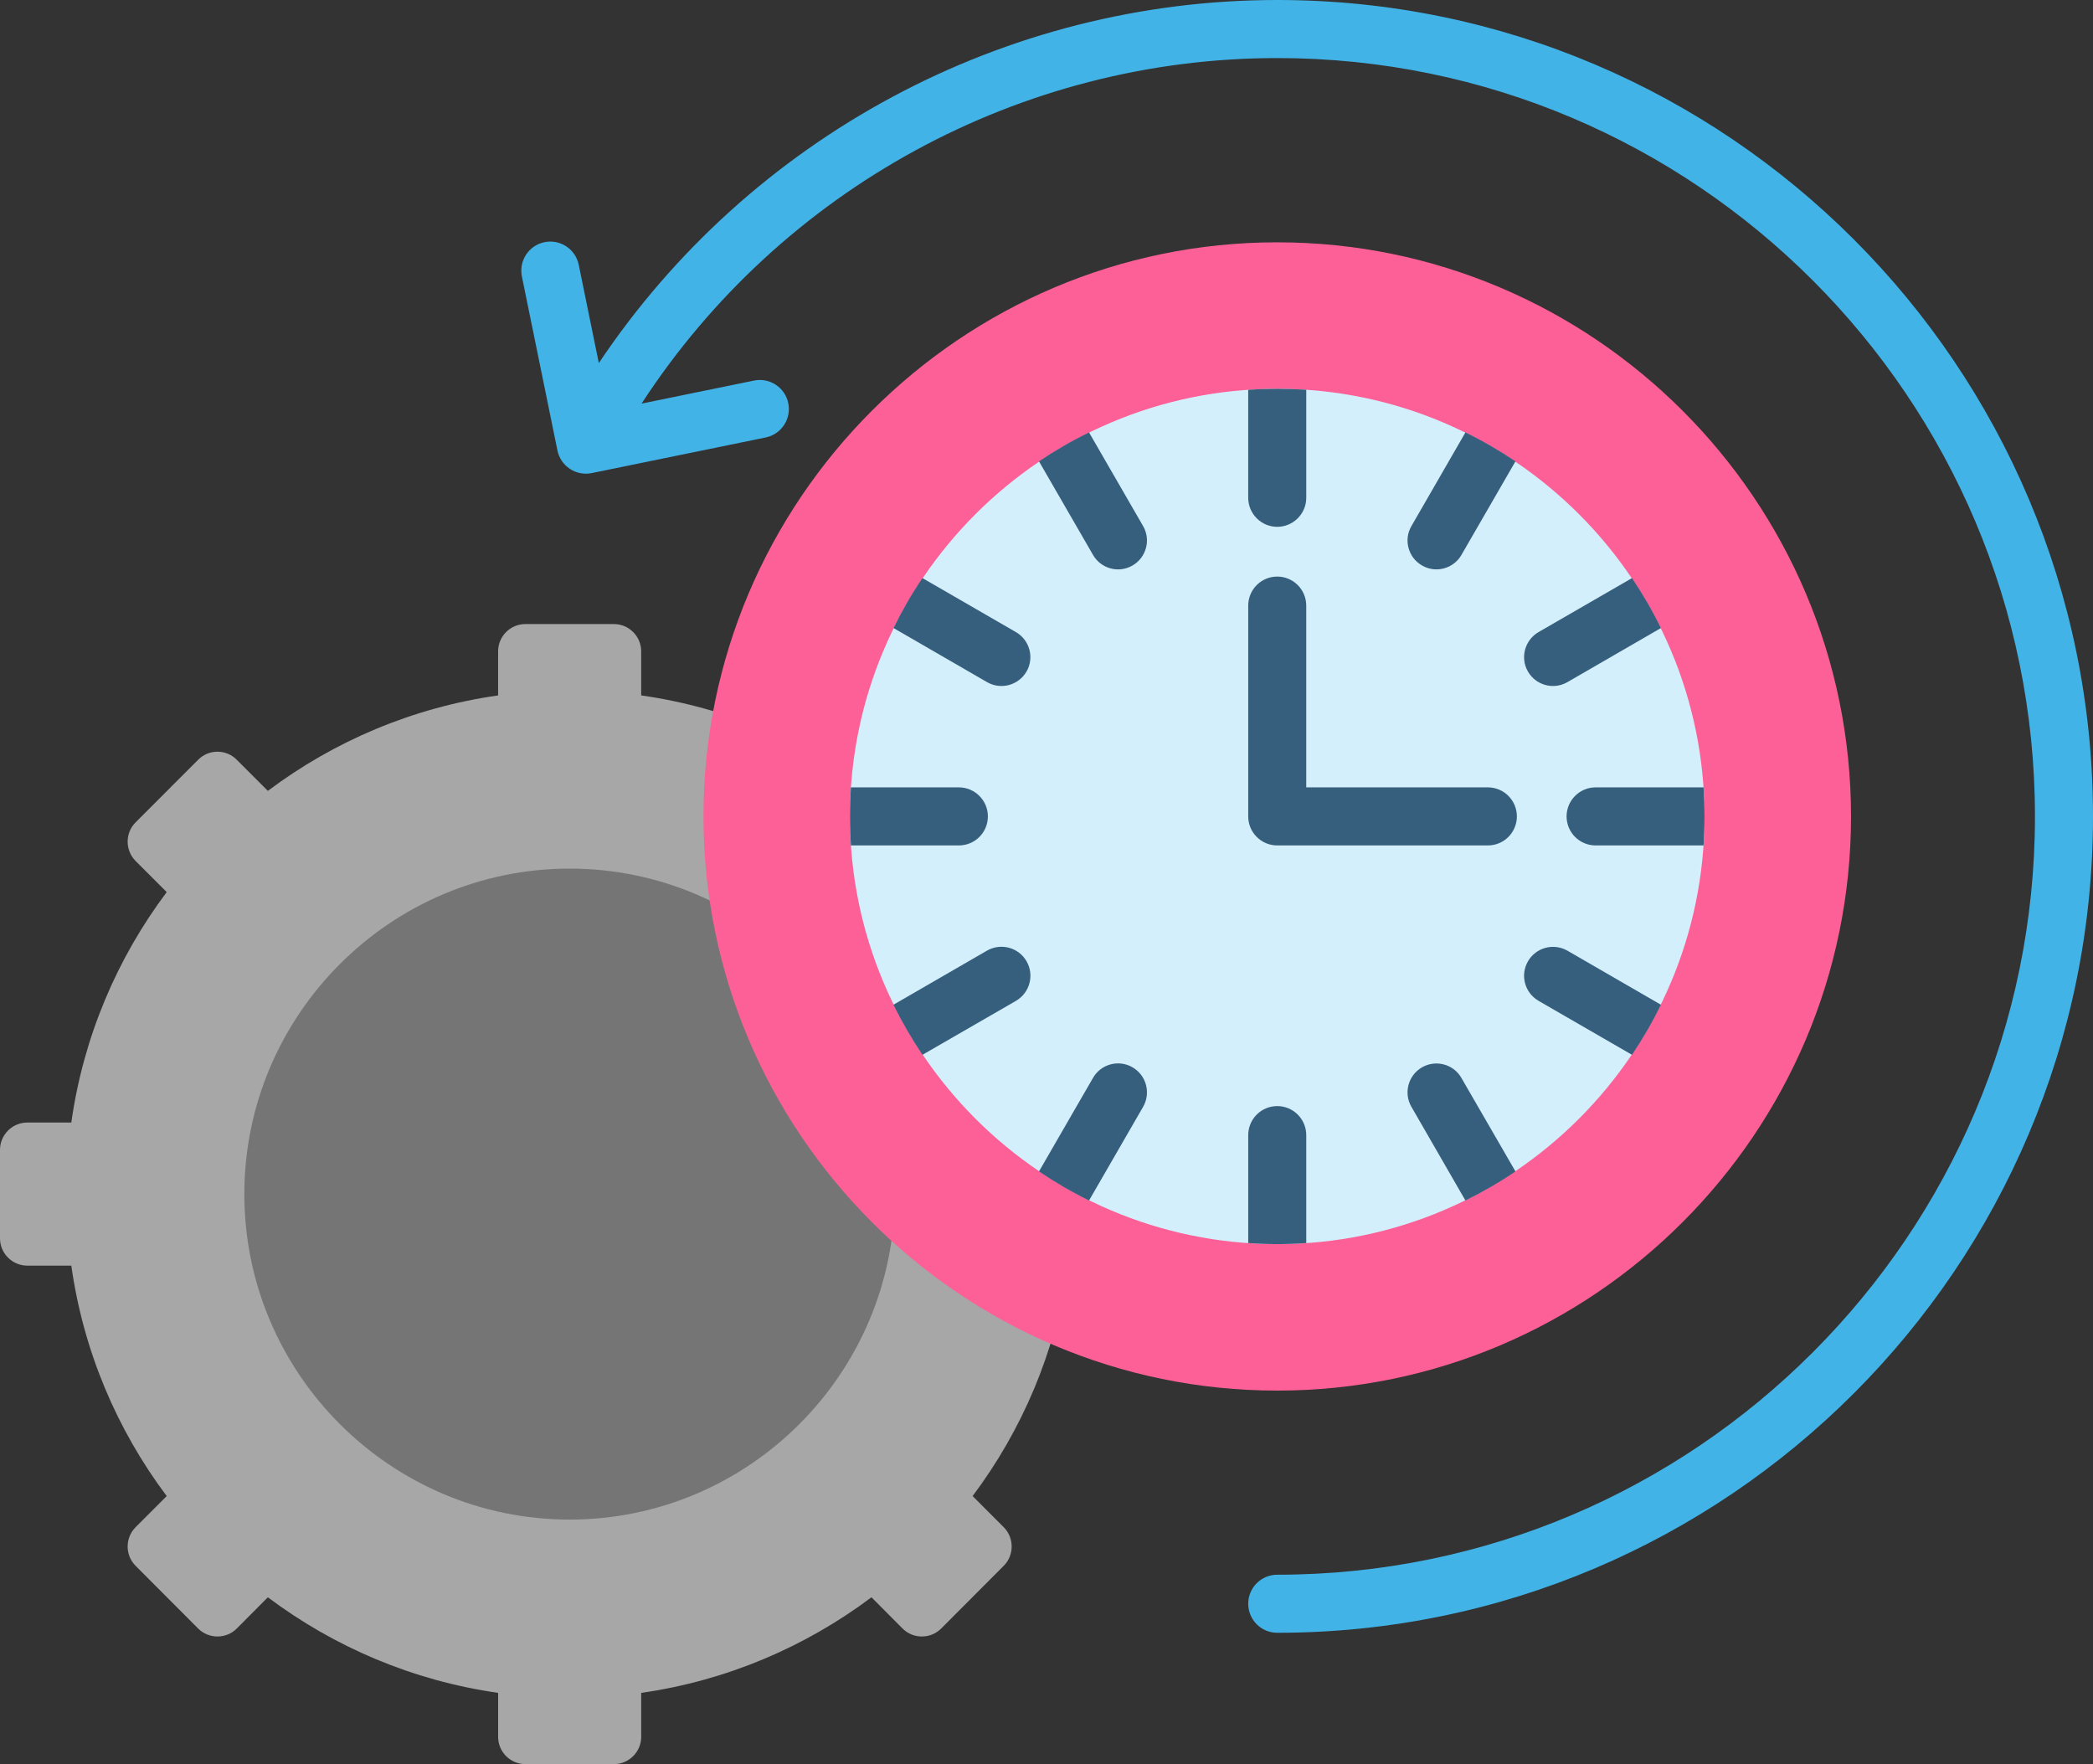 <svg width="140" height="118" viewBox="0 0 140 118" fill="none" xmlns="http://www.w3.org/2000/svg">
<rect x="0" y="0" width="140" height="118" fill="#333333" stroke="none"/>
<path fill-rule="evenodd" clip-rule="evenodd" d="M42.89 46.516C48.61 47.326 53.867 49.583 58.292 52.901L60.374 50.817C61.081 50.101 62.244 50.101 62.952 50.817L67.14 55.009C67.847 55.717 67.847 56.873 67.14 57.588L65.058 59.672C68.374 64.092 70.629 69.353 71.438 75.086H74.385C75.383 75.086 76.208 75.904 76.208 76.91V82.832C76.208 83.838 75.383 84.656 74.385 84.656H71.438C70.629 90.389 68.374 95.65 65.058 100.07L67.14 102.154C67.847 102.869 67.847 104.026 67.14 104.733L62.952 108.933C62.244 109.64 61.081 109.64 60.374 108.933L58.292 106.841C53.867 110.159 48.61 112.417 42.89 113.234V116.176C42.89 117.182 42.065 118 41.067 118H35.142C34.658 118 34.195 117.807 33.853 117.465C33.511 117.123 33.319 116.659 33.319 116.176V113.234C27.598 112.417 22.341 110.16 17.917 106.841L15.834 108.933C15.127 109.64 13.964 109.64 13.257 108.933L9.068 104.733C8.361 104.026 8.361 102.869 9.068 102.154L11.151 100.07C7.834 95.65 5.579 90.389 4.77 84.656H1.823C0.825 84.656 0 83.838 0 82.832V76.91C0 75.904 0.825 75.086 1.823 75.086H4.77C5.579 69.353 7.834 64.092 11.151 59.672L9.068 57.588C8.361 56.873 8.361 55.717 9.068 55.009L13.257 50.817C13.964 50.101 15.127 50.101 15.834 50.817L17.917 52.901C22.332 49.583 27.598 47.326 33.318 46.516V43.567C33.319 43.083 33.511 42.619 33.853 42.277C34.194 41.935 34.658 41.743 35.141 41.742H41.066C42.064 41.742 42.889 42.56 42.889 43.567V46.516H42.89Z" fill="#A7A7A7"/>
<path fill-rule="evenodd" clip-rule="evenodd" d="M38.104 101.643C50.087 101.643 59.855 91.86 59.855 79.875C59.855 67.882 50.087 58.1 38.104 58.1C26.12 58.1 16.344 67.882 16.344 79.875C16.344 91.86 26.12 101.643 38.104 101.643Z" fill="#757575"/>
<path fill-rule="evenodd" clip-rule="evenodd" d="M85.434 93.016C106.573 93.016 123.814 75.762 123.814 54.608C123.814 33.454 106.573 16.208 85.434 16.208C64.296 16.208 47.055 33.454 47.055 54.608C47.055 75.762 64.296 93.016 85.434 93.016Z" fill="#FD6096"/>
<path fill-rule="evenodd" clip-rule="evenodd" d="M85.433 83.217C101.173 83.217 114.014 70.367 114.014 54.608C114.014 38.856 101.173 26.006 85.433 26.006C69.694 26.006 56.853 38.856 56.853 54.608C56.853 70.367 69.694 83.217 85.433 83.217Z" fill="#D3EFFB"/>
<path d="M87.375 33.296C87.375 34.366 86.502 35.239 85.433 35.239C84.365 35.239 83.492 34.366 83.492 33.296V26.069C84.137 26.03 84.781 26.006 85.433 26.006C86.086 26.006 86.73 26.03 87.375 26.069V33.296ZM83.493 83.147V75.927C83.493 75.672 83.543 75.42 83.64 75.184C83.738 74.948 83.881 74.734 84.061 74.553C84.241 74.373 84.455 74.23 84.691 74.132C84.926 74.035 85.179 73.985 85.434 73.985C85.689 73.985 85.941 74.035 86.177 74.132C86.412 74.23 86.626 74.373 86.806 74.554C86.987 74.734 87.13 74.948 87.227 75.184C87.325 75.42 87.375 75.672 87.375 75.927V83.147C86.731 83.194 86.086 83.217 85.434 83.217C84.781 83.217 84.137 83.194 83.493 83.147ZM97.755 37.118C97.229 38.038 96.042 38.361 95.123 37.826C94.195 37.299 93.873 36.112 94.408 35.192L98.022 28.924C99.185 29.49 100.301 30.143 101.37 30.858L97.755 37.118ZM69.497 78.357L73.112 72.097C73.646 71.169 74.833 70.855 75.752 71.39C76.68 71.924 76.994 73.112 76.459 74.04L72.845 80.3C71.686 79.73 70.568 79.08 69.497 78.357ZM104.843 45.627C103.916 46.162 102.737 45.84 102.203 44.919C101.669 43.992 101.991 42.812 102.918 42.277L109.165 38.668C109.881 39.729 110.533 40.854 111.098 42.01L104.843 45.627ZM59.761 67.206L66.016 63.589C66.944 63.054 68.13 63.368 68.665 64.296C69.199 65.224 68.885 66.404 67.957 66.947L61.702 70.556C60.982 69.483 60.334 68.364 59.761 67.206ZM106.729 56.55C106.474 56.55 106.222 56.5 105.986 56.403C105.751 56.305 105.537 56.162 105.356 55.982C105.176 55.801 105.033 55.587 104.936 55.352C104.838 55.116 104.788 54.863 104.788 54.608C104.788 53.539 105.66 52.666 106.729 52.666H113.951C113.99 53.31 114.014 53.955 114.014 54.608C114.014 55.261 113.99 55.913 113.951 56.55H106.729ZM56.916 52.666H64.138C65.207 52.666 66.079 53.538 66.079 54.608C66.079 54.863 66.029 55.116 65.931 55.352C65.834 55.587 65.691 55.801 65.511 55.982C65.33 56.162 65.116 56.305 64.881 56.403C64.645 56.5 64.393 56.55 64.138 56.55H56.916C56.877 55.913 56.853 55.261 56.853 54.608C56.853 53.956 56.877 53.31 56.916 52.666ZM102.918 66.947C101.991 66.412 101.668 65.232 102.203 64.304C102.737 63.376 103.916 63.062 104.843 63.589L111.098 67.206C110.532 68.37 109.88 69.486 109.165 70.556L102.918 66.947ZM61.702 38.667L67.949 42.277C68.876 42.812 69.198 43.991 68.664 44.919C68.13 45.839 66.951 46.162 66.024 45.627L59.769 42.01C60.335 40.854 60.979 39.729 61.702 38.667ZM94.408 74.032C93.873 73.104 94.195 71.924 95.123 71.39C96.042 70.863 97.229 71.178 97.755 72.106L101.37 78.357C100.3 79.081 99.181 79.729 98.022 80.3L94.408 74.032ZM72.845 28.924L76.459 35.184C76.994 36.104 76.68 37.291 75.752 37.826C74.833 38.361 73.646 38.046 73.112 37.118L69.497 30.858C70.566 30.143 71.682 29.49 72.845 28.924ZM99.523 56.55H85.433C84.919 56.55 84.425 56.346 84.061 55.981C83.697 55.617 83.493 55.123 83.493 54.608V40.508C83.493 39.993 83.697 39.499 84.061 39.135C84.425 38.77 84.919 38.566 85.433 38.566C85.948 38.566 86.442 38.77 86.806 39.135C87.17 39.499 87.374 39.993 87.374 40.508V52.666H99.523C100.038 52.666 100.531 52.87 100.895 53.235C101.259 53.599 101.464 54.093 101.464 54.608C101.464 55.123 101.259 55.617 100.895 55.981C100.531 56.346 100.038 56.55 99.523 56.55Z" fill="#365E7D"/>
<path d="M85.434 0C67.168 0 50.139 9.211 40.055 24.285L38.709 17.698C38.603 17.197 38.303 16.758 37.874 16.477C37.446 16.196 36.923 16.096 36.422 16.198C35.92 16.301 35.479 16.598 35.195 17.025C34.911 17.451 34.807 17.973 34.906 18.476L37.287 30.131C37.39 30.635 37.689 31.078 38.119 31.362C38.548 31.646 39.073 31.748 39.577 31.645L51.215 29.262C51.465 29.211 51.702 29.111 51.913 28.968C52.124 28.825 52.305 28.642 52.446 28.429C52.586 28.216 52.683 27.978 52.732 27.727C52.78 27.477 52.779 27.219 52.727 26.969C52.513 25.919 51.487 25.24 50.437 25.456L42.914 26.996C52.233 12.666 68.245 3.884 85.433 3.884C113.381 3.884 136.118 26.639 136.118 54.607C136.118 82.576 113.381 105.331 85.433 105.331C84.918 105.331 84.424 105.535 84.061 105.899C83.697 106.264 83.492 106.758 83.492 107.273C83.492 107.788 83.697 108.282 84.061 108.646C84.424 109.01 84.918 109.215 85.433 109.215C115.521 109.215 140 84.718 140 54.607C140 24.496 115.522 0 85.434 0Z" fill="#41B3E7"/>
</svg>
